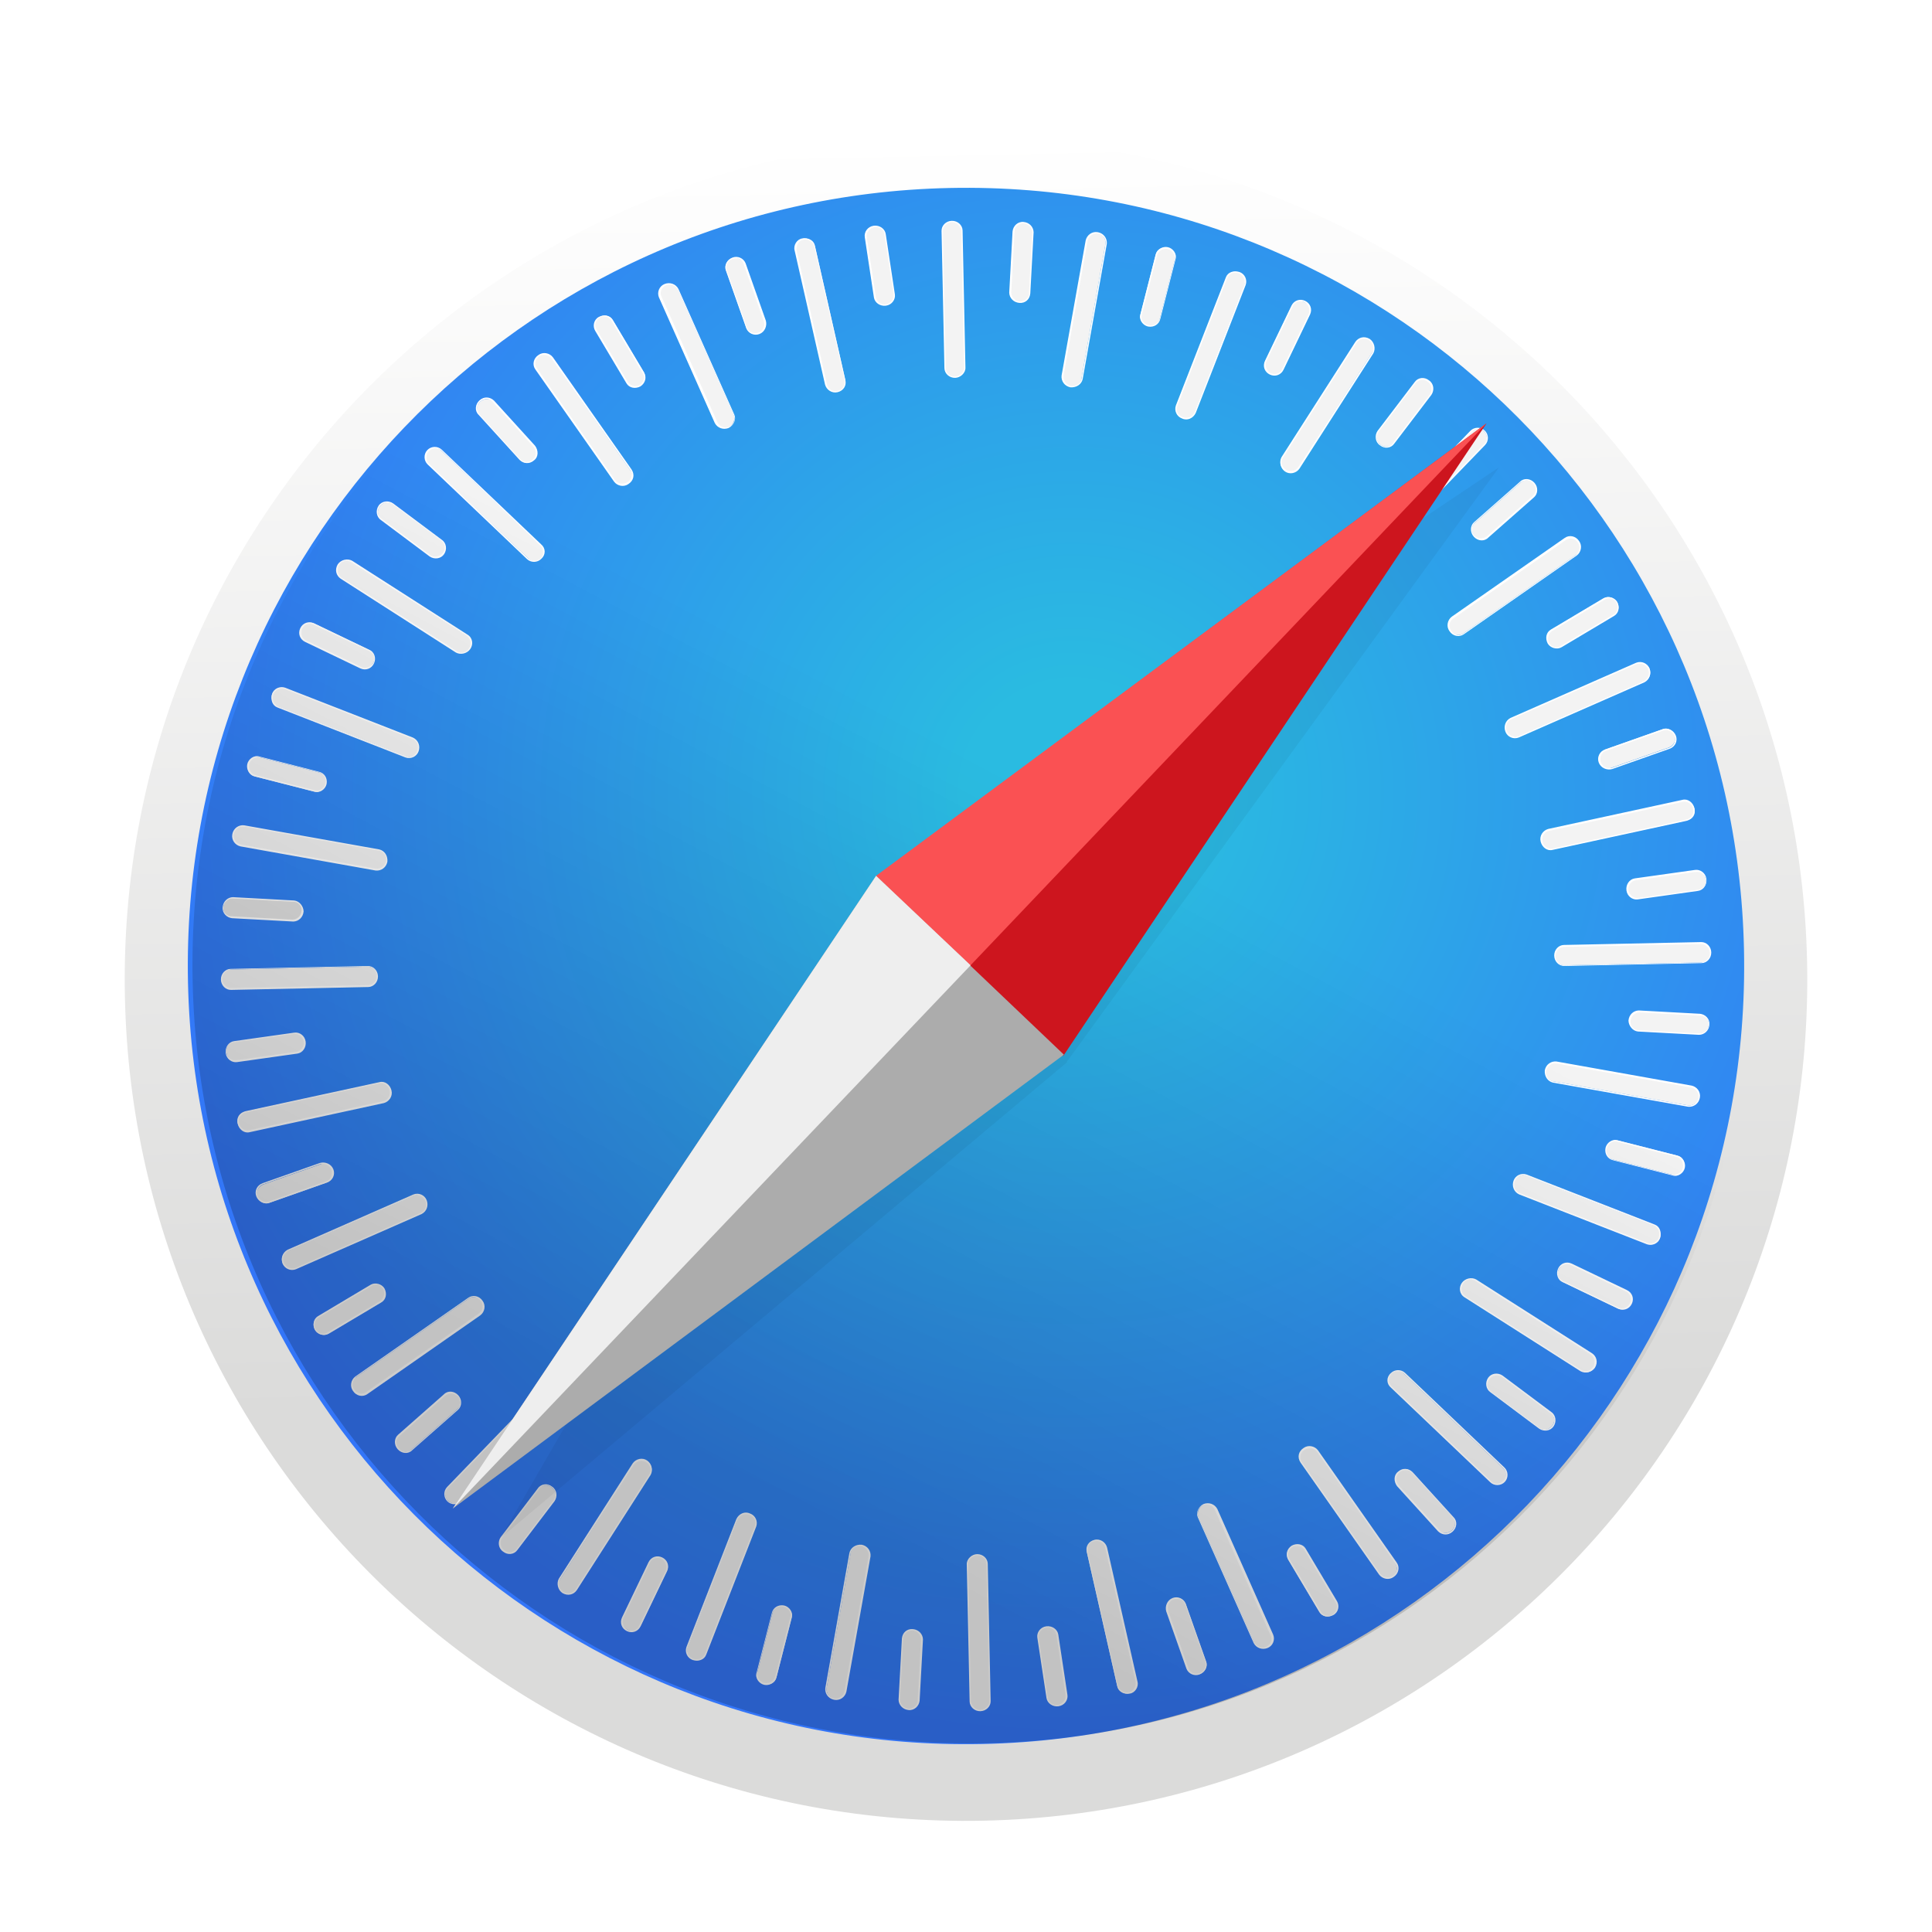 <svg width="90" height="90" viewBox="0 0 90 90" fill="none" xmlns="http://www.w3.org/2000/svg">
<g filter="url(#filter0_d_897_6725)">
<path d="M45.818 84.182C67.457 83.73 84.633 65.821 84.181 44.182C83.729 22.542 65.82 5.367 44.181 5.819C22.542 6.271 5.367 24.18 5.819 45.819C6.271 67.458 24.179 84.634 45.818 84.182Z" fill="url(#paint0_linear_897_6725)"/>
</g>
<path d="M45.757 81.243C65.773 80.825 81.66 64.259 81.242 44.243C80.824 24.227 64.259 8.339 44.242 8.757C24.226 9.176 8.339 25.741 8.757 45.757C9.175 65.774 25.741 81.661 45.757 81.243Z" fill="url(#paint1_radial_897_6725)"/>
<path d="M44.49 17.572C44.245 17.577 44.027 17.398 44.022 17.153L43.888 10.756C43.883 10.511 44.093 10.323 44.338 10.318C44.583 10.312 44.801 10.492 44.806 10.736L44.94 17.134C44.914 17.38 44.734 17.567 44.49 17.572Z" fill="#F3F3F3"/>
<path d="M44.494 17.602C44.219 17.608 44 17.398 43.995 17.154L43.861 10.756C43.856 10.511 44.066 10.292 44.341 10.287C44.617 10.281 44.836 10.491 44.841 10.736L44.974 17.133C44.98 17.378 44.739 17.597 44.494 17.602ZM44.343 10.348C44.128 10.352 43.918 10.54 43.922 10.755L44.056 17.152C44.06 17.367 44.248 17.546 44.493 17.541C44.707 17.537 44.918 17.349 44.913 17.134L44.779 10.737C44.744 10.523 44.557 10.343 44.343 10.348Z" fill="white"/>
<path d="M47.479 14.079C47.233 14.054 47.046 13.874 47.041 13.629L47.195 10.778C47.221 10.532 47.431 10.344 47.677 10.37C47.922 10.395 48.11 10.575 48.115 10.82L47.96 13.671C47.935 13.916 47.724 14.105 47.479 14.079Z" fill="#F3F3F3"/>
<path d="M47.483 14.11C47.207 14.085 47.019 13.875 47.014 13.63L47.169 10.779C47.194 10.533 47.404 10.314 47.68 10.339C47.956 10.364 48.144 10.574 48.149 10.819L47.995 13.671C47.97 13.947 47.759 14.135 47.483 14.11ZM47.681 10.4C47.467 10.405 47.256 10.562 47.26 10.777L47.106 13.628C47.11 13.842 47.267 14.023 47.513 14.048C47.727 14.044 47.938 13.886 47.933 13.672L48.088 10.821C48.084 10.606 47.896 10.427 47.681 10.4Z" fill="white"/>
<path d="M49.858 18.011C49.612 17.955 49.455 17.744 49.48 17.498L50.604 11.197C50.66 10.951 50.871 10.793 51.117 10.849C51.364 10.905 51.521 11.117 51.496 11.362L50.372 17.663C50.346 17.878 50.104 18.037 49.858 18.011Z" fill="#F3F3F3"/>
<path d="M49.861 18.042C49.584 17.986 49.426 17.744 49.452 17.499L50.575 11.198C50.632 10.951 50.873 10.763 51.149 10.818C51.426 10.874 51.584 11.115 51.559 11.361L50.435 17.662C50.379 17.908 50.137 18.067 49.861 18.042ZM51.151 10.879C50.936 10.853 50.724 10.98 50.667 11.196L49.543 17.497C49.517 17.712 49.644 17.924 49.89 17.98C50.105 18.006 50.317 17.879 50.374 17.663L51.498 11.362C51.523 11.117 51.366 10.936 51.151 10.879Z" fill="white"/>
<path d="M53.477 15.179C53.231 15.123 53.072 14.881 53.129 14.635L53.836 11.864C53.892 11.618 54.135 11.49 54.381 11.546C54.627 11.602 54.785 11.844 54.729 12.09L54.021 14.861C53.965 15.107 53.723 15.235 53.477 15.179Z" fill="#F3F3F3"/>
<path d="M53.475 15.21C53.229 15.153 53.039 14.882 53.126 14.635L53.834 11.864C53.89 11.618 54.162 11.459 54.408 11.515C54.654 11.571 54.844 11.843 54.757 12.09L54.05 14.861C53.993 15.107 53.752 15.265 53.475 15.21ZM54.41 11.607C54.195 11.55 53.952 11.678 53.896 11.893L53.188 14.664C53.131 14.88 53.258 15.091 53.504 15.148C53.72 15.204 53.962 15.077 54.019 14.861L54.727 12.09C54.753 11.875 54.626 11.664 54.41 11.607Z" fill="white"/>
<path d="M55.065 19.464C54.819 19.378 54.721 19.104 54.808 18.888L57.134 12.929C57.221 12.713 57.494 12.584 57.711 12.702C57.958 12.789 58.055 13.063 57.968 13.279L55.642 19.238C55.555 19.454 55.282 19.582 55.065 19.464Z" fill="#F3F3F3"/>
<path d="M55.065 19.495C54.818 19.408 54.69 19.135 54.777 18.888L57.102 12.929C57.189 12.682 57.463 12.585 57.74 12.671C57.987 12.758 58.115 13.03 58.028 13.277L55.703 19.236C55.586 19.484 55.313 19.612 55.065 19.495ZM57.711 12.733C57.495 12.645 57.252 12.742 57.164 12.959L54.839 18.918C54.752 19.134 54.878 19.345 55.095 19.433C55.311 19.52 55.554 19.423 55.641 19.207L57.967 13.248C58.024 13.063 57.927 12.82 57.711 12.733Z" fill="white"/>
<path d="M59.158 17.419C58.941 17.301 58.844 17.058 58.931 16.842L60.164 14.274C60.282 14.057 60.525 13.961 60.772 14.078C60.989 14.196 61.086 14.439 60.999 14.655L59.766 17.223C59.648 17.439 59.405 17.536 59.158 17.419Z" fill="#F3F3F3"/>
<path d="M59.155 17.449C58.907 17.332 58.81 17.058 58.927 16.811L60.16 14.243C60.277 13.996 60.551 13.898 60.798 14.015C61.045 14.133 61.143 14.406 61.026 14.654L59.793 17.221C59.676 17.469 59.402 17.566 59.155 17.449ZM60.769 14.077C60.553 13.99 60.309 14.056 60.221 14.273L58.989 16.84C58.901 17.026 58.998 17.269 59.184 17.387C59.4 17.475 59.644 17.408 59.731 17.192L60.964 14.624C61.052 14.439 60.955 14.196 60.769 14.077Z" fill="white"/>
<path d="M59.864 21.936C59.647 21.788 59.58 21.514 59.729 21.327L63.169 15.957C63.287 15.74 63.562 15.704 63.779 15.822C63.996 15.97 64.063 16.244 63.914 16.431L60.474 21.801C60.356 22.018 60.082 22.085 59.864 21.936Z" fill="#F3F3F3"/>
<path d="M59.864 21.967C59.647 21.818 59.579 21.514 59.697 21.297L63.137 15.927C63.286 15.709 63.56 15.642 63.808 15.79C64.025 15.939 64.093 16.244 63.975 16.461L60.535 21.83C60.386 22.048 60.081 22.116 59.864 21.967ZM63.779 15.852C63.592 15.734 63.318 15.77 63.199 15.956L59.759 21.326C59.64 21.512 59.706 21.756 59.893 21.874C60.079 21.993 60.354 21.957 60.472 21.77L63.913 16.431C64.032 16.245 63.965 15.971 63.779 15.852Z" fill="white"/>
<path d="M64.308 20.71C64.121 20.561 64.054 20.287 64.203 20.1L65.932 17.828C66.081 17.642 66.356 17.605 66.543 17.754C66.73 17.904 66.797 18.178 66.647 18.365L64.919 20.636C64.769 20.823 64.495 20.86 64.308 20.71Z" fill="#F3F3F3"/>
<path d="M64.279 20.741C64.062 20.593 64.025 20.287 64.174 20.07L65.902 17.798C66.051 17.581 66.356 17.544 66.574 17.723C66.792 17.871 66.829 18.177 66.68 18.394L64.951 20.666C64.803 20.883 64.498 20.92 64.279 20.741ZM66.514 17.785C66.328 17.636 66.083 17.672 65.934 17.859L64.205 20.13C64.087 20.317 64.123 20.561 64.309 20.71C64.496 20.859 64.74 20.823 64.89 20.637L66.618 18.365C66.737 18.179 66.701 17.904 66.514 17.785Z" fill="white"/>
<path d="M64.097 25.308C63.909 25.128 63.904 24.852 64.084 24.696L68.52 20.101C68.7 19.914 68.976 19.939 69.132 20.088C69.289 20.238 69.326 20.544 69.145 20.701L64.74 25.294C64.56 25.482 64.284 25.488 64.097 25.308Z" fill="#F3F3F3"/>
<path d="M64.071 25.339C63.883 25.16 63.877 24.853 64.057 24.666L68.493 20.072C68.673 19.884 68.979 19.878 69.167 20.057C69.354 20.237 69.361 20.543 69.181 20.731L64.744 25.325C64.565 25.513 64.258 25.519 64.071 25.339ZM69.137 20.089C68.98 19.939 68.705 19.945 68.555 20.101L64.119 24.695C63.969 24.851 63.975 25.127 64.131 25.277C64.287 25.427 64.563 25.421 64.713 25.265L69.149 20.67C69.299 20.514 69.293 20.269 69.137 20.089Z" fill="white"/>
<path d="M68.688 24.967C68.531 24.787 68.525 24.511 68.706 24.355L70.841 22.473C71.021 22.316 71.297 22.34 71.454 22.521C71.611 22.701 71.617 22.977 71.436 23.134L69.301 25.016C69.121 25.173 68.845 25.148 68.688 24.967Z" fill="#F3F3F3"/>
<path d="M68.653 24.999C68.465 24.789 68.489 24.482 68.669 24.325L70.805 22.443C70.984 22.256 71.291 22.28 71.479 22.49C71.667 22.701 71.643 23.007 71.463 23.164L69.328 25.046C69.148 25.234 68.841 25.21 68.653 24.999ZM71.419 22.522C71.262 22.342 71.017 22.347 70.836 22.473L68.701 24.355C68.551 24.511 68.525 24.757 68.682 24.937C68.839 25.118 69.084 25.113 69.265 24.986L71.4 23.104C71.581 22.947 71.576 22.703 71.419 22.522Z" fill="white"/>
<path d="M67.554 29.401C67.397 29.19 67.452 28.913 67.664 28.786L72.916 25.124C73.127 24.997 73.404 25.052 73.531 25.233C73.688 25.445 73.633 25.721 73.421 25.848L68.169 29.51C67.988 29.637 67.711 29.581 67.554 29.401Z" fill="#F3F3F3"/>
<path d="M67.523 29.402C67.365 29.191 67.42 28.883 67.631 28.726L72.883 25.064C73.094 24.906 73.401 24.961 73.56 25.203C73.717 25.414 73.662 25.721 73.451 25.878L68.199 29.541C67.988 29.698 67.681 29.643 67.523 29.402ZM73.5 25.265C73.373 25.084 73.127 25.028 72.946 25.154L67.694 28.816C67.513 28.942 67.457 29.189 67.615 29.4C67.741 29.581 67.987 29.637 68.168 29.511L73.42 25.849C73.6 25.692 73.626 25.446 73.5 25.265Z" fill="white"/>
<path d="M72.125 29.949C71.998 29.737 72.054 29.46 72.266 29.333L74.716 27.873C74.927 27.747 75.205 27.833 75.332 28.044C75.459 28.256 75.403 28.533 75.191 28.66L72.741 30.12C72.53 30.247 72.252 30.16 72.125 29.949Z" fill="#F3F3F3"/>
<path d="M72.099 29.979C71.971 29.737 72.026 29.46 72.238 29.333L74.688 27.873C74.9 27.747 75.208 27.832 75.335 28.044C75.462 28.286 75.407 28.563 75.195 28.69L72.745 30.15C72.534 30.277 72.225 30.191 72.099 29.979ZM75.305 28.075C75.178 27.863 74.932 27.807 74.751 27.933L72.301 29.393C72.12 29.52 72.064 29.766 72.159 29.948C72.286 30.159 72.532 30.215 72.713 30.089L75.163 28.629C75.345 28.534 75.401 28.287 75.305 28.075Z" fill="white"/>
<path d="M70.163 34.062C70.066 33.819 70.153 33.573 70.396 33.476L76.253 30.904C76.465 30.807 76.743 30.924 76.839 31.136C76.936 31.379 76.85 31.626 76.607 31.723L70.75 34.295C70.538 34.392 70.26 34.306 70.163 34.062Z" fill="#F3F3F3"/>
<path d="M70.131 34.093C70.034 33.85 70.121 33.573 70.363 33.445L76.219 30.873C76.462 30.776 76.74 30.893 76.837 31.136C76.934 31.378 76.848 31.656 76.606 31.784L70.749 34.356C70.506 34.453 70.228 34.336 70.131 34.093ZM76.777 31.168C76.68 30.955 76.434 30.868 76.251 30.933L70.395 33.506C70.182 33.602 70.096 33.849 70.192 34.061C70.288 34.274 70.535 34.36 70.718 34.295L76.574 31.723C76.786 31.627 76.873 31.38 76.777 31.168Z" fill="white"/>
<path d="M74.507 35.503C74.41 35.26 74.527 35.012 74.77 34.915L77.446 33.971C77.658 33.875 77.937 34.022 78.002 34.235C78.099 34.478 77.982 34.726 77.739 34.823L75.064 35.767C74.852 35.863 74.604 35.746 74.507 35.503Z" fill="#F3F3F3"/>
<path d="M74.48 35.534C74.383 35.291 74.5 35.013 74.773 34.915L77.448 33.971C77.691 33.874 77.97 34.022 78.067 34.265C78.164 34.508 78.047 34.786 77.774 34.883L75.099 35.827C74.855 35.894 74.577 35.777 74.48 35.534ZM78.007 34.297C77.941 34.084 77.693 33.966 77.48 34.032L74.805 34.976C74.592 35.042 74.505 35.288 74.571 35.502C74.637 35.715 74.884 35.832 75.097 35.766L77.772 34.822C77.985 34.726 78.072 34.51 78.007 34.297Z" fill="white"/>
<path d="M71.832 39.203C71.765 38.959 71.913 38.711 72.157 38.675L78.407 37.32C78.65 37.253 78.868 37.433 78.935 37.676C79.001 37.92 78.853 38.168 78.609 38.204L72.359 39.559C72.115 39.595 71.867 39.447 71.832 39.203Z" fill="#F3F3F3"/>
<path d="M71.769 39.204C71.702 38.93 71.88 38.681 72.124 38.615L78.373 37.26C78.617 37.193 78.866 37.372 78.933 37.646C78.999 37.92 78.821 38.169 78.577 38.235L72.328 39.591C72.084 39.657 71.836 39.478 71.769 39.204ZM78.872 37.678C78.837 37.464 78.619 37.316 78.406 37.351L72.156 38.706C71.943 38.741 71.795 38.989 71.86 39.202C71.895 39.416 72.113 39.565 72.327 39.529L78.576 38.174C78.789 38.108 78.938 37.891 78.872 37.678Z" fill="white"/>
<path d="M75.797 41.478C75.761 41.234 75.909 41.017 76.154 40.981L78.963 40.585C79.207 40.549 79.425 40.729 79.461 40.973C79.497 41.217 79.348 41.435 79.104 41.47L76.295 41.866C76.081 41.901 75.832 41.722 75.797 41.478Z" fill="#F3F3F3"/>
<path d="M75.766 41.479C75.73 41.204 75.908 40.955 76.153 40.919L78.962 40.524C79.206 40.488 79.455 40.667 79.491 40.942C79.527 41.217 79.349 41.465 79.105 41.501L76.295 41.897C76.051 41.932 75.802 41.754 75.766 41.479ZM79.461 40.973C79.426 40.759 79.208 40.58 78.994 40.615L76.185 41.011C75.971 41.046 75.823 41.263 75.858 41.477C75.893 41.691 76.111 41.87 76.325 41.835L79.134 41.439C79.347 41.404 79.496 41.187 79.461 40.973Z" fill="white"/>
<path d="M72.43 44.519C72.424 44.274 72.604 44.056 72.849 44.051L79.246 43.917C79.491 43.912 79.679 44.122 79.684 44.367C79.689 44.612 79.51 44.83 79.265 44.835L72.868 44.969C72.623 44.974 72.435 44.764 72.43 44.519Z" fill="#F3F3F3"/>
<path d="M72.401 44.519C72.395 44.244 72.605 44.025 72.85 44.02L79.247 43.886C79.492 43.881 79.711 44.091 79.717 44.366C79.722 44.642 79.513 44.86 79.268 44.866L72.87 44.999C72.625 45.004 72.407 44.795 72.401 44.519ZM79.656 44.398C79.652 44.184 79.463 43.973 79.249 43.978L72.852 44.111C72.637 44.116 72.458 44.303 72.463 44.548C72.467 44.763 72.655 44.973 72.87 44.969L79.267 44.835C79.481 44.8 79.661 44.612 79.656 44.398Z" fill="white"/>
<path d="M75.894 47.54C75.919 47.294 76.099 47.107 76.344 47.102L79.195 47.257C79.441 47.282 79.629 47.492 79.603 47.738C79.578 47.983 79.398 48.171 79.153 48.176L76.302 48.021C76.087 47.995 75.899 47.785 75.894 47.54Z" fill="#F3F3F3"/>
<path d="M75.861 47.54C75.886 47.264 76.096 47.076 76.341 47.071L79.192 47.226C79.438 47.251 79.657 47.461 79.632 47.737C79.607 48.013 79.397 48.201 79.152 48.206L76.301 48.052C76.055 48.026 75.866 47.785 75.861 47.54ZM79.601 47.738C79.627 47.523 79.439 47.312 79.225 47.317L76.374 47.162C76.16 47.166 75.979 47.323 75.954 47.569C75.927 47.784 76.116 47.994 76.33 47.99L79.181 48.145C79.395 48.14 79.575 47.953 79.601 47.738Z" fill="white"/>
<path d="M71.994 49.856C72.05 49.61 72.261 49.453 72.507 49.478L78.808 50.602C79.054 50.658 79.212 50.869 79.156 51.115C79.1 51.362 78.888 51.519 78.643 51.494L72.342 50.37C72.127 50.344 71.969 50.102 71.994 49.856Z" fill="#F3F3F3"/>
<path d="M71.962 49.858C72.017 49.581 72.259 49.423 72.504 49.448L78.805 50.572C79.052 50.628 79.24 50.869 79.185 51.146C79.129 51.423 78.888 51.581 78.642 51.556L72.341 50.432C72.095 50.376 71.937 50.134 71.962 49.858ZM79.124 51.147C79.15 50.932 79.023 50.721 78.807 50.664L72.506 49.54C72.291 49.514 72.079 49.641 72.023 49.887C71.997 50.102 72.124 50.314 72.34 50.37L78.641 51.494C78.886 51.52 79.067 51.363 79.124 51.147Z" fill="white"/>
<path d="M74.822 53.472C74.878 53.226 75.12 53.068 75.366 53.124L78.137 53.831C78.383 53.888 78.51 54.13 78.454 54.376C78.398 54.622 78.156 54.78 77.91 54.724L75.139 54.017C74.893 53.96 74.766 53.718 74.822 53.472Z" fill="#F3F3F3"/>
<path d="M74.791 53.473C74.847 53.227 75.118 53.037 75.365 53.124L78.136 53.832C78.382 53.888 78.541 54.16 78.485 54.406C78.429 54.652 78.157 54.842 77.91 54.755L75.139 54.047C74.893 53.991 74.735 53.75 74.791 53.473ZM78.393 54.408C78.45 54.193 78.322 53.95 78.107 53.894L75.336 53.186C75.12 53.129 74.909 53.256 74.852 53.502C74.796 53.718 74.923 53.96 75.139 54.017L77.91 54.724C78.125 54.751 78.336 54.624 78.393 54.408Z" fill="white"/>
<path d="M70.537 55.032C70.624 54.785 70.897 54.688 71.113 54.775L77.072 57.1C77.288 57.188 77.417 57.461 77.329 57.677C77.243 57.924 76.969 58.021 76.753 57.934L70.794 55.608C70.547 55.522 70.45 55.248 70.537 55.032Z" fill="#F3F3F3"/>
<path d="M70.506 55.002C70.593 54.755 70.866 54.627 71.113 54.713L77.072 57.039C77.318 57.125 77.416 57.399 77.33 57.676C77.243 57.923 76.97 58.051 76.723 57.965L70.764 55.639C70.517 55.522 70.419 55.248 70.506 55.002ZM77.268 57.647C77.355 57.431 77.258 57.188 77.042 57.1L71.083 54.775C70.867 54.688 70.655 54.815 70.568 55.031C70.481 55.247 70.578 55.49 70.794 55.577L76.753 57.903C76.968 57.959 77.211 57.863 77.268 57.647Z" fill="white"/>
<path d="M72.617 59.123C72.735 58.906 72.978 58.809 73.194 58.896L75.761 60.129C75.978 60.216 76.075 60.49 75.958 60.737C75.84 60.954 75.597 61.051 75.381 60.964L72.813 59.731C72.596 59.613 72.499 59.339 72.617 59.123Z" fill="#F3F3F3"/>
<path d="M72.583 59.092C72.7 58.845 72.974 58.747 73.221 58.865L75.789 60.097C76.036 60.215 76.134 60.488 76.017 60.736C75.899 60.983 75.626 61.081 75.378 60.963L72.811 59.731C72.564 59.644 72.466 59.34 72.583 59.092ZM75.924 60.707C76.011 60.491 75.945 60.247 75.729 60.16L73.161 58.927C72.976 58.839 72.733 58.936 72.614 59.122C72.527 59.339 72.593 59.582 72.809 59.669L75.377 60.902C75.593 60.989 75.837 60.923 75.924 60.707Z" fill="white"/>
<path d="M68.128 59.798C68.277 59.581 68.521 59.515 68.738 59.663L74.138 63.103C74.355 63.221 74.392 63.496 74.274 63.712C74.125 63.93 73.882 63.996 73.664 63.848L68.264 60.408C68.046 60.26 67.979 59.985 68.128 59.798Z" fill="#F3F3F3"/>
<path d="M68.094 59.768C68.243 59.551 68.547 59.483 68.764 59.601L74.165 63.041C74.382 63.189 74.449 63.463 74.301 63.712C74.153 63.929 73.848 63.996 73.631 63.879L68.231 60.439C67.983 60.291 67.946 59.986 68.094 59.768ZM74.209 63.683C74.327 63.496 74.291 63.222 74.105 63.103L68.704 59.664C68.518 59.545 68.275 59.611 68.156 59.797C68.037 59.984 68.074 60.259 68.26 60.377L73.66 63.817C73.847 63.935 74.09 63.869 74.209 63.683Z" fill="white"/>
<path d="M69.354 64.213C69.503 64.026 69.777 63.959 69.964 64.108L72.235 65.806C72.422 65.955 72.458 66.23 72.309 66.417C72.16 66.604 71.886 66.671 71.699 66.522L69.428 64.824C69.241 64.674 69.204 64.4 69.354 64.213Z" fill="#F3F3F3"/>
<path d="M69.322 64.183C69.471 63.966 69.776 63.929 69.994 64.078L72.265 65.776C72.482 65.924 72.519 66.23 72.371 66.447C72.222 66.665 71.917 66.702 71.699 66.553L69.428 64.855C69.211 64.707 69.174 64.401 69.322 64.183ZM72.309 66.418C72.458 66.231 72.422 65.987 72.235 65.838L69.964 64.139C69.778 64.021 69.534 64.057 69.385 64.243C69.236 64.43 69.271 64.675 69.458 64.824L71.729 66.522C71.915 66.641 72.16 66.605 72.309 66.418Z" fill="white"/>
<path d="M64.786 64.002C64.966 63.814 65.241 63.808 65.398 63.989L70.022 68.394C70.21 68.574 70.185 68.85 70.035 69.006C69.855 69.194 69.58 69.199 69.423 69.019L64.798 64.614C64.642 64.464 64.636 64.158 64.786 64.002Z" fill="#F3F3F3"/>
<path d="M64.785 63.971C64.965 63.784 65.271 63.777 65.458 63.957L70.082 68.362C70.27 68.542 70.276 68.848 70.097 69.036C69.917 69.223 69.611 69.23 69.423 69.05L64.799 64.645C64.581 64.466 64.574 64.159 64.785 63.971ZM70.034 68.976C70.184 68.82 70.178 68.544 70.022 68.394L65.397 63.989C65.241 63.839 64.966 63.845 64.816 64.001C64.666 64.157 64.672 64.433 64.828 64.583L69.452 68.988C69.609 69.168 69.854 69.163 70.034 68.976Z" fill="white"/>
<path d="M65.154 68.557C65.334 68.4 65.61 68.394 65.767 68.575L67.679 70.679C67.835 70.859 67.811 71.135 67.63 71.292C67.45 71.449 67.174 71.455 67.017 71.274L65.105 69.171C64.949 69.021 64.974 68.745 65.154 68.557Z" fill="#F3F3F3"/>
<path d="M65.127 68.557C65.337 68.369 65.614 68.394 65.801 68.574L67.713 70.678C67.9 70.857 67.876 71.164 67.666 71.352C67.455 71.54 67.179 71.516 66.992 71.336L65.08 69.232C64.922 69.021 64.916 68.715 65.127 68.557ZM67.634 71.292C67.814 71.135 67.809 70.89 67.683 70.709L65.771 68.605C65.615 68.455 65.369 68.43 65.189 68.587C65.008 68.744 65.013 68.989 65.14 69.17L67.052 71.273C67.209 71.454 67.454 71.449 67.634 71.292Z" fill="white"/>
<path d="M60.723 67.486C60.934 67.329 61.211 67.384 61.338 67.596L64.999 72.817C65.126 73.029 65.071 73.306 64.89 73.432C64.678 73.59 64.402 73.534 64.275 73.323L60.613 68.101C60.486 67.889 60.542 67.613 60.723 67.486Z" fill="#F3F3F3"/>
<path d="M60.723 67.455C60.934 67.297 61.241 67.352 61.399 67.563L65.06 72.785C65.218 72.996 65.163 73.303 64.921 73.462C64.71 73.619 64.403 73.564 64.245 73.353L60.584 68.132C60.425 67.89 60.481 67.613 60.723 67.455ZM64.889 73.401C65.07 73.275 65.126 73.028 65 72.847L61.339 67.626C61.212 67.445 60.967 67.419 60.755 67.546C60.574 67.673 60.518 67.919 60.644 68.1L64.306 73.321C64.431 73.472 64.708 73.527 64.889 73.401Z" fill="white"/>
<path d="M60.174 72.03C60.385 71.903 60.662 71.959 60.789 72.171L62.249 74.621C62.376 74.832 62.29 75.11 62.078 75.237C61.866 75.364 61.59 75.308 61.463 75.096L60.003 72.646C59.906 72.434 59.962 72.157 60.174 72.03Z" fill="#F3F3F3"/>
<path d="M60.176 72C60.418 71.872 60.695 71.928 60.822 72.139L62.282 74.589C62.409 74.801 62.354 75.108 62.111 75.236C61.869 75.364 61.592 75.308 61.465 75.096L60.006 72.646C59.879 72.435 59.934 72.158 60.176 72ZM62.08 75.206C62.261 75.08 62.348 74.833 62.222 74.652L60.762 72.202C60.636 72.021 60.389 71.965 60.208 72.06C60.027 72.186 59.94 72.433 60.066 72.614L61.526 75.064C61.622 75.246 61.899 75.332 62.08 75.206Z" fill="white"/>
<path d="M56.064 70.095C56.306 69.998 56.553 70.085 56.65 70.297L59.252 76.153C59.349 76.366 59.232 76.644 59.02 76.74C58.807 76.836 58.53 76.75 58.434 76.538L55.831 70.682C55.734 70.469 55.851 70.191 56.064 70.095Z" fill="#F3F3F3"/>
<path d="M56.061 70.065C56.304 69.968 56.581 70.054 56.709 70.296L59.311 76.152C59.408 76.395 59.292 76.673 59.049 76.77C58.806 76.867 58.528 76.781 58.401 76.539L55.798 70.683C55.702 70.47 55.818 70.192 56.061 70.065ZM58.986 76.71C59.199 76.614 59.285 76.367 59.19 76.185L56.587 70.329C56.49 70.117 56.244 70.03 56.031 70.126C55.819 70.223 55.732 70.47 55.828 70.651L58.431 76.507C58.558 76.719 58.774 76.806 58.986 76.71Z" fill="white"/>
<path d="M54.65 74.473C54.893 74.376 55.141 74.494 55.238 74.737L56.182 77.412C56.278 77.624 56.131 77.903 55.918 77.969C55.675 78.066 55.427 77.948 55.33 77.705L54.386 75.03C54.29 74.818 54.407 74.57 54.65 74.473Z" fill="#F3F3F3"/>
<path d="M54.619 74.443C54.862 74.346 55.14 74.463 55.237 74.705L56.181 77.381C56.278 77.624 56.131 77.902 55.888 77.999C55.645 78.096 55.367 77.98 55.27 77.737L54.326 75.061C54.26 74.818 54.376 74.54 54.619 74.443ZM55.887 77.938C56.1 77.872 56.217 77.625 56.151 77.412L55.207 74.737C55.142 74.524 54.895 74.437 54.682 74.503C54.469 74.568 54.351 74.816 54.417 75.029L55.361 77.704C55.427 77.917 55.674 78.034 55.887 77.938Z" fill="white"/>
<path d="M50.983 71.763C51.226 71.696 51.474 71.844 51.51 72.088L52.927 78.337C52.993 78.58 52.814 78.798 52.571 78.865C52.327 78.931 52.079 78.783 52.043 78.539L50.626 72.291C50.591 72.077 50.739 71.829 50.983 71.763Z" fill="#F3F3F3"/>
<path d="M50.983 71.732C51.257 71.665 51.505 71.844 51.572 72.088L52.989 78.336C53.055 78.579 52.877 78.859 52.633 78.894C52.358 78.962 52.11 78.783 52.044 78.539L50.627 72.291C50.56 72.047 50.708 71.799 50.983 71.732ZM52.57 78.835C52.784 78.799 52.932 78.582 52.897 78.338L51.48 72.09C51.445 71.876 51.197 71.728 50.984 71.794C50.77 71.829 50.622 72.046 50.657 72.29L52.074 78.539C52.14 78.752 52.357 78.87 52.57 78.835Z" fill="white"/>
<path d="M48.737 75.79C48.981 75.755 49.199 75.903 49.265 76.147L49.691 78.955C49.727 79.2 49.548 79.418 49.304 79.453C49.06 79.489 48.842 79.341 48.776 79.097L48.35 76.288C48.314 76.044 48.493 75.826 48.737 75.79Z" fill="#F3F3F3"/>
<path d="M48.74 75.76C49.015 75.724 49.264 75.902 49.3 76.146L49.726 78.955C49.762 79.199 49.583 79.448 49.308 79.484C49.033 79.52 48.785 79.342 48.749 79.098L48.323 76.289C48.287 76.045 48.466 75.796 48.74 75.76ZM49.276 79.424C49.49 79.388 49.669 79.17 49.634 78.957L49.208 76.148C49.173 75.935 48.955 75.786 48.742 75.821C48.528 75.856 48.349 76.074 48.384 76.288L48.81 79.097C48.845 79.31 49.063 79.459 49.276 79.424Z" fill="white"/>
<path d="M45.514 72.428C45.759 72.423 45.977 72.602 45.982 72.847L46.116 79.244C46.121 79.489 45.91 79.677 45.665 79.683C45.42 79.688 45.202 79.508 45.197 79.264L45.064 72.866C45.089 72.621 45.269 72.433 45.514 72.428Z" fill="#F3F3F3"/>
<path d="M45.515 72.398C45.791 72.392 46.009 72.602 46.014 72.847L46.148 79.245C46.153 79.489 45.944 79.708 45.668 79.714C45.392 79.72 45.174 79.51 45.169 79.265L45.035 72.867C45.03 72.623 45.27 72.403 45.515 72.398ZM45.667 79.653C45.881 79.648 46.091 79.46 46.087 79.246L45.953 72.848C45.949 72.634 45.761 72.454 45.516 72.459C45.302 72.464 45.092 72.652 45.096 72.866L45.23 79.264C45.265 79.477 45.453 79.657 45.667 79.653Z" fill="white"/>
<path d="M42.524 75.92C42.77 75.946 42.957 76.126 42.963 76.371L42.808 79.222C42.782 79.467 42.572 79.655 42.326 79.63C42.081 79.604 41.893 79.425 41.888 79.18L42.043 76.328C42.069 76.083 42.279 75.895 42.524 75.92Z" fill="#F3F3F3"/>
<path d="M42.526 75.89C42.802 75.915 42.99 76.126 42.995 76.371L42.84 79.222C42.815 79.467 42.605 79.686 42.329 79.661C42.053 79.636 41.865 79.426 41.859 79.181L42.014 76.33C42.039 76.054 42.25 75.865 42.526 75.89ZM42.328 79.6C42.542 79.596 42.753 79.438 42.748 79.224L42.903 76.372C42.899 76.158 42.742 75.978 42.496 75.952C42.282 75.957 42.071 76.114 42.075 76.329L41.921 79.18C41.925 79.394 42.113 79.574 42.328 79.6Z" fill="white"/>
<path d="M40.145 71.989C40.391 72.045 40.548 72.256 40.523 72.502L39.399 78.803C39.343 79.049 39.132 79.207 38.886 79.151C38.639 79.095 38.482 78.884 38.507 78.638L39.631 72.337C39.657 72.122 39.899 71.964 40.145 71.989Z" fill="#F3F3F3"/>
<path d="M40.143 71.959C40.42 72.014 40.578 72.256 40.553 72.501L39.429 78.803C39.373 79.049 39.132 79.238 38.855 79.182C38.578 79.127 38.42 78.885 38.446 78.639L39.569 72.338C39.626 72.092 39.867 71.934 40.143 71.959ZM38.854 79.121C39.069 79.147 39.28 79.02 39.337 78.805L40.461 72.503C40.487 72.288 40.36 72.077 40.114 72.02C39.899 71.994 39.687 72.121 39.631 72.337L38.507 78.638C38.481 78.884 38.638 79.064 38.854 79.121Z" fill="white"/>
<path d="M36.531 74.821C36.777 74.877 36.936 75.119 36.88 75.365L36.172 78.136C36.116 78.382 35.873 78.509 35.627 78.453C35.381 78.397 35.223 78.156 35.279 77.909L35.987 75.138C36.043 74.892 36.285 74.765 36.531 74.821Z" fill="#F3F3F3"/>
<path d="M36.529 74.79C36.776 74.847 36.965 75.118 36.878 75.365L36.171 78.136C36.114 78.382 35.842 78.541 35.596 78.485C35.35 78.429 35.16 78.157 35.247 77.91L35.955 75.139C36.011 74.893 36.253 74.735 36.529 74.79ZM35.594 78.393C35.81 78.45 36.052 78.322 36.109 78.107L36.816 75.336C36.873 75.12 36.746 74.909 36.5 74.852C36.285 74.796 36.042 74.923 35.985 75.139L35.278 77.91C35.252 78.125 35.379 78.336 35.594 78.393Z" fill="white"/>
<path d="M34.939 70.536C35.186 70.623 35.284 70.897 35.196 71.113L32.871 77.072C32.783 77.288 32.511 77.416 32.294 77.298C32.077 77.18 31.949 76.938 32.037 76.722L34.362 70.763C34.45 70.547 34.722 70.418 34.939 70.536Z" fill="#F3F3F3"/>
<path d="M34.94 70.505C35.186 70.592 35.315 70.865 35.228 71.112L32.902 77.071C32.816 77.317 32.542 77.415 32.265 77.329C32.018 77.242 31.89 76.969 31.977 76.723L34.302 70.764C34.419 70.516 34.692 70.388 34.94 70.505ZM32.294 77.267C32.51 77.355 32.753 77.257 32.841 77.041L35.166 71.082C35.253 70.866 35.126 70.654 34.91 70.567C34.694 70.48 34.451 70.577 34.364 70.793L32.038 76.752C31.981 76.937 32.078 77.18 32.294 77.267Z" fill="white"/>
<path d="M30.851 72.582C31.067 72.7 31.164 72.943 31.077 73.159L29.844 75.727C29.726 75.943 29.483 76.04 29.236 75.923C29.019 75.805 28.922 75.562 29.009 75.346L30.242 72.778C30.36 72.561 30.603 72.465 30.851 72.582Z" fill="#F3F3F3"/>
<path d="M30.847 72.551C31.094 72.668 31.192 72.942 31.075 73.189L29.842 75.757C29.725 76.004 29.451 76.102 29.204 75.984C28.956 75.867 28.859 75.593 28.976 75.346L30.209 72.778C30.326 72.531 30.599 72.433 30.847 72.551ZM29.233 75.922C29.449 76.01 29.693 75.943 29.78 75.727L31.013 73.16C31.101 72.974 31.004 72.731 30.817 72.612C30.601 72.525 30.358 72.591 30.27 72.808L29.038 75.375C28.95 75.561 29.047 75.804 29.233 75.922Z" fill="white"/>
<path d="M30.142 68.064C30.36 68.212 30.427 68.486 30.278 68.673L26.837 74.043C26.72 74.26 26.445 74.296 26.228 74.178C26.01 74.03 25.943 73.755 26.093 73.569L29.533 68.199C29.651 67.982 29.925 67.915 30.142 68.064Z" fill="#F3F3F3"/>
<path d="M30.144 68.034C30.361 68.182 30.429 68.487 30.311 68.704L26.871 74.074C26.722 74.291 26.448 74.358 26.2 74.21C25.983 74.061 25.915 73.757 26.033 73.54L29.473 68.17C29.622 67.953 29.926 67.885 30.144 68.034ZM26.229 74.148C26.416 74.267 26.69 74.231 26.809 74.044L30.249 68.674C30.368 68.488 30.301 68.245 30.115 68.126C29.929 68.007 29.654 68.044 29.535 68.23L26.095 73.569C25.976 73.755 26.043 74.03 26.229 74.148Z" fill="white"/>
<path d="M25.699 69.29C25.886 69.439 25.953 69.713 25.804 69.9L24.075 72.171C23.926 72.358 23.651 72.395 23.464 72.245C23.277 72.096 23.21 71.822 23.359 71.635L25.088 69.364C25.237 69.177 25.512 69.14 25.699 69.29Z" fill="#F3F3F3"/>
<path d="M25.727 69.259C25.944 69.407 25.981 69.713 25.833 69.93L24.104 72.202C23.955 72.419 23.65 72.457 23.432 72.277C23.214 72.129 23.177 71.823 23.326 71.606L25.055 69.334C25.203 69.117 25.509 69.08 25.727 69.259ZM23.492 72.215C23.678 72.364 23.923 72.328 24.072 72.141L25.801 69.87C25.919 69.683 25.884 69.439 25.697 69.29C25.51 69.141 25.266 69.177 25.116 69.364L23.388 71.635C23.269 71.821 23.305 72.096 23.492 72.215Z" fill="white"/>
<path d="M25.909 64.693C26.096 64.873 26.102 65.148 25.921 65.305L21.485 69.899C21.305 70.087 21.029 70.062 20.873 69.912C20.717 69.762 20.68 69.457 20.86 69.3L25.266 64.706C25.446 64.519 25.721 64.513 25.909 64.693Z" fill="#F3F3F3"/>
<path d="M25.938 64.661C26.126 64.841 26.132 65.147 25.952 65.334L21.516 69.929C21.336 70.116 21.03 70.123 20.843 69.943C20.655 69.763 20.649 69.457 20.828 69.269L25.265 64.675C25.445 64.487 25.751 64.481 25.938 64.661ZM20.872 69.912C21.029 70.061 21.304 70.056 21.454 69.899L25.89 65.305C26.04 65.149 26.034 64.873 25.878 64.723C25.722 64.574 25.446 64.579 25.297 64.736L20.86 69.33C20.71 69.486 20.715 69.731 20.872 69.912Z" fill="white"/>
<path d="M21.321 65.033C21.478 65.213 21.484 65.489 21.303 65.645L19.169 67.528C18.988 67.684 18.712 67.659 18.555 67.479C18.398 67.299 18.392 67.023 18.573 66.866L20.708 64.984C20.888 64.827 21.164 64.852 21.321 65.033Z" fill="#F3F3F3"/>
<path d="M21.352 65.002C21.54 65.212 21.516 65.519 21.336 65.676L19.201 67.558C19.021 67.746 18.714 67.721 18.526 67.511C18.338 67.3 18.362 66.994 18.543 66.837L20.677 64.955C20.857 64.767 21.164 64.791 21.352 65.002ZM18.587 67.479C18.744 67.659 18.988 67.654 19.169 67.528L21.304 65.646C21.454 65.49 21.48 65.244 21.323 65.064C21.166 64.883 20.921 64.888 20.74 65.015L18.605 66.897C18.425 67.054 18.43 67.299 18.587 67.479Z" fill="white"/>
<path d="M22.453 60.6C22.61 60.811 22.555 61.088 22.343 61.215L17.091 64.877C16.879 65.004 16.602 64.948 16.476 64.767C16.319 64.556 16.374 64.279 16.586 64.152L21.838 60.49C22.019 60.364 22.296 60.419 22.453 60.6Z" fill="#F3F3F3"/>
<path d="M22.482 60.599C22.639 60.81 22.584 61.117 22.373 61.275L17.121 64.937C16.91 65.095 16.603 65.04 16.445 64.798C16.287 64.587 16.342 64.28 16.553 64.122L21.805 60.46C22.016 60.303 22.323 60.357 22.482 60.599ZM16.505 64.736C16.631 64.917 16.877 64.973 17.058 64.847L22.31 61.184C22.491 61.058 22.547 60.812 22.39 60.601C22.263 60.42 22.017 60.364 21.836 60.49L16.584 64.152C16.404 64.309 16.378 64.555 16.505 64.736Z" fill="white"/>
<path d="M17.88 60.052C18.007 60.264 17.952 60.541 17.74 60.668L15.29 62.127C15.079 62.254 14.801 62.168 14.674 61.957C14.547 61.745 14.603 61.468 14.814 61.341L17.264 59.881C17.476 59.754 17.753 59.84 17.88 60.052Z" fill="#F3F3F3"/>
<path d="M17.911 60.02C18.039 60.263 17.983 60.539 17.771 60.666L15.321 62.126C15.11 62.253 14.802 62.168 14.675 61.956C14.547 61.714 14.603 61.437 14.814 61.31L17.264 59.85C17.476 59.723 17.784 59.809 17.911 60.02ZM14.705 61.925C14.832 62.136 15.078 62.193 15.259 62.066L17.709 60.606C17.89 60.48 17.946 60.234 17.851 60.052C17.724 59.84 17.477 59.784 17.296 59.911L14.846 61.371C14.665 61.466 14.608 61.712 14.705 61.925Z" fill="white"/>
<path d="M19.843 55.938C19.94 56.181 19.854 56.428 19.611 56.525L13.754 59.097C13.542 59.194 13.264 59.077 13.167 58.864C13.07 58.621 13.157 58.375 13.4 58.278L19.257 55.705C19.469 55.609 19.746 55.695 19.843 55.938Z" fill="#F3F3F3"/>
<path d="M19.875 55.906C19.971 56.149 19.885 56.426 19.643 56.554L13.787 59.126C13.543 59.223 13.265 59.107 13.168 58.864C13.072 58.621 13.158 58.343 13.4 58.216L19.257 55.643C19.5 55.546 19.778 55.663 19.875 55.906ZM13.229 58.832C13.325 59.044 13.572 59.131 13.755 59.066L19.611 56.493C19.823 56.397 19.91 56.15 19.814 55.938C19.718 55.726 19.471 55.639 19.288 55.704L13.432 58.276C13.22 58.373 13.133 58.619 13.229 58.832Z" fill="white"/>
<path d="M15.496 54.497C15.594 54.74 15.476 54.988 15.233 55.085L12.558 56.029C12.346 56.125 12.067 55.978 12.001 55.765C11.904 55.522 12.022 55.274 12.265 55.177L14.94 54.233C15.152 54.137 15.4 54.255 15.496 54.497Z" fill="#F3F3F3"/>
<path d="M15.528 54.466C15.625 54.709 15.508 54.987 15.235 55.085L12.559 56.029C12.316 56.126 12.038 55.978 11.941 55.736C11.844 55.493 11.96 55.215 12.234 55.117L14.909 54.173C15.153 54.107 15.431 54.223 15.528 54.466ZM12.001 55.704C12.067 55.917 12.314 56.034 12.527 55.968L15.203 55.024C15.416 54.959 15.502 54.712 15.437 54.499C15.371 54.286 15.123 54.169 14.911 54.234L12.235 55.178C12.023 55.275 11.936 55.491 12.001 55.704Z" fill="white"/>
<path d="M18.177 50.797C18.243 51.041 18.095 51.289 17.851 51.325L11.601 52.68C11.358 52.746 11.14 52.567 11.073 52.324C11.007 52.08 11.155 51.832 11.399 51.796L17.649 50.441C17.893 50.405 18.141 50.553 18.177 50.797Z" fill="#F3F3F3"/>
<path d="M18.237 50.796C18.304 51.071 18.126 51.319 17.882 51.386L11.633 52.741C11.389 52.807 11.14 52.629 11.073 52.355C11.006 52.081 11.185 51.832 11.428 51.765L17.678 50.41C17.922 50.343 18.17 50.522 18.237 50.796ZM11.134 52.323C11.169 52.536 11.386 52.685 11.6 52.65L17.85 51.294C18.063 51.259 18.211 51.011 18.145 50.798C18.11 50.585 17.893 50.436 17.679 50.471L11.43 51.827C11.217 51.892 11.068 52.11 11.134 52.323Z" fill="white"/>
<path d="M14.211 48.522C14.247 48.766 14.098 48.983 13.854 49.019L11.045 49.415C10.8 49.45 10.582 49.271 10.547 49.027C10.511 48.783 10.659 48.565 10.904 48.53L13.713 48.134C13.926 48.099 14.175 48.278 14.211 48.522Z" fill="#F3F3F3"/>
<path d="M14.239 48.522C14.275 48.797 14.097 49.045 13.853 49.081L11.043 49.477C10.799 49.512 10.55 49.334 10.514 49.059C10.478 48.784 10.656 48.535 10.901 48.5L13.71 48.104C13.954 48.068 14.203 48.247 14.239 48.522ZM10.544 49.028C10.579 49.241 10.797 49.42 11.011 49.385L13.82 48.99C14.034 48.955 14.182 48.737 14.147 48.524C14.112 48.31 13.894 48.131 13.68 48.166L10.871 48.562C10.658 48.597 10.509 48.814 10.544 49.028Z" fill="white"/>
<path d="M17.573 45.481C17.578 45.726 17.399 45.944 17.154 45.95L10.756 46.083C10.511 46.088 10.323 45.878 10.318 45.633C10.313 45.388 10.492 45.17 10.737 45.165L17.135 45.031C17.38 45.026 17.568 45.236 17.573 45.481Z" fill="#F3F3F3"/>
<path d="M17.607 45.48C17.613 45.756 17.403 45.975 17.158 45.98L10.761 46.114C10.516 46.119 10.297 45.909 10.291 45.633C10.286 45.358 10.495 45.139 10.74 45.134L17.138 45C17.383 44.995 17.602 45.205 17.607 45.48ZM10.352 45.601C10.357 45.816 10.545 46.026 10.759 46.022L17.157 45.888C17.371 45.883 17.551 45.696 17.546 45.451C17.541 45.237 17.353 45.026 17.139 45.031L10.741 45.165C10.527 45.2 10.348 45.387 10.352 45.601Z" fill="white"/>
<path d="M14.111 42.461C14.085 42.706 13.905 42.894 13.66 42.899L10.809 42.744C10.564 42.718 10.376 42.508 10.401 42.263C10.427 42.017 10.606 41.829 10.851 41.824L13.702 41.979C13.917 42.005 14.105 42.216 14.111 42.461Z" fill="#E2E2E2"/>
<path d="M14.143 42.46C14.118 42.736 13.907 42.924 13.662 42.929L10.811 42.774C10.566 42.749 10.347 42.539 10.372 42.263C10.397 41.987 10.607 41.798 10.852 41.793L13.703 41.948C13.949 41.974 14.138 42.215 14.143 42.46ZM10.402 42.262C10.376 42.477 10.565 42.688 10.779 42.683L13.63 42.838C13.844 42.833 14.025 42.676 14.05 42.431C14.076 42.216 13.888 42.006 13.674 42.01L10.823 41.855C10.608 41.86 10.429 42.047 10.402 42.262Z" fill="white"/>
<path d="M18.014 40.144C17.957 40.39 17.746 40.548 17.501 40.522L11.199 39.368C10.953 39.312 10.795 39.1 10.851 38.854C10.907 38.608 11.118 38.451 11.364 38.476L17.665 39.6C17.881 39.657 18.039 39.898 18.014 40.144Z" fill="#F3F3F3"/>
<path d="M18.046 40.143C17.991 40.42 17.749 40.578 17.504 40.553L11.203 39.429C10.956 39.373 10.768 39.131 10.823 38.855C10.879 38.578 11.12 38.42 11.366 38.445L17.667 39.569C17.913 39.625 18.071 39.867 18.046 40.143ZM10.884 38.853C10.858 39.068 10.985 39.28 11.201 39.337L17.502 40.461C17.717 40.487 17.928 40.36 17.985 40.114C18.011 39.899 17.884 39.687 17.668 39.63L11.367 38.506C11.121 38.481 10.941 38.638 10.884 38.853Z" fill="white"/>
<path d="M15.181 36.528C15.125 36.775 14.883 36.933 14.637 36.877L11.866 36.169C11.62 36.113 11.492 35.87 11.548 35.624C11.604 35.378 11.846 35.22 12.092 35.276L14.863 35.984C15.109 36.04 15.237 36.282 15.181 36.528Z" fill="#F3F3F3"/>
<path d="M15.213 36.527C15.157 36.773 14.886 36.963 14.639 36.876L11.868 36.169C11.622 36.112 11.463 35.84 11.519 35.594C11.575 35.348 11.847 35.158 12.094 35.245L14.864 35.953C15.111 36.009 15.269 36.251 15.213 36.527ZM11.611 35.592C11.554 35.807 11.682 36.05 11.897 36.107L14.668 36.814C14.884 36.871 15.095 36.744 15.152 36.498C15.208 36.282 15.081 36.04 14.865 35.983L12.094 35.276C11.879 35.249 11.668 35.376 11.611 35.592Z" fill="white"/>
<path d="M19.47 34.969C19.383 35.216 19.11 35.313 18.893 35.226L12.934 32.901C12.718 32.813 12.59 32.54 12.677 32.324C12.764 32.077 13.038 31.98 13.254 32.067L19.213 34.392C19.459 34.479 19.557 34.753 19.47 34.969Z" fill="#F3F3F3"/>
<path d="M19.5 34.999C19.413 35.245 19.14 35.374 18.893 35.287L12.934 32.962C12.688 32.875 12.59 32.601 12.676 32.324C12.763 32.077 13.036 31.949 13.283 32.035L19.241 34.361C19.489 34.478 19.587 34.752 19.5 34.999ZM12.738 32.353C12.651 32.569 12.748 32.812 12.964 32.9L18.923 35.225C19.139 35.312 19.351 35.185 19.438 34.969C19.525 34.753 19.428 34.51 19.212 34.423L13.253 32.097C13.038 32.041 12.795 32.138 12.738 32.353Z" fill="white"/>
<path d="M17.391 30.878C17.273 31.095 17.03 31.192 16.814 31.104L14.247 29.872C14.031 29.784 13.933 29.511 14.05 29.263C14.168 29.046 14.411 28.95 14.627 29.037L17.195 30.269C17.412 30.387 17.509 30.661 17.391 30.878Z" fill="#F3F3F3"/>
<path d="M17.421 30.907C17.304 31.155 17.03 31.252 16.782 31.135L14.215 29.903C13.968 29.785 13.87 29.512 13.987 29.264C14.105 29.017 14.378 28.919 14.626 29.037L17.193 30.269C17.44 30.356 17.538 30.66 17.421 30.907ZM14.08 29.293C13.992 29.509 14.059 29.753 14.275 29.84L16.843 31.073C17.028 31.161 17.271 31.064 17.39 30.877C17.477 30.661 17.411 30.418 17.195 30.33L14.596 29.098C14.411 29.01 14.167 29.077 14.08 29.293Z" fill="white"/>
<path d="M21.881 30.202C21.733 30.42 21.489 30.486 21.272 30.337L15.903 26.928C15.686 26.81 15.649 26.535 15.767 26.318C15.885 26.101 16.16 26.035 16.377 26.183L21.777 29.623C21.964 29.741 22.031 30.015 21.881 30.202Z" fill="#F3F3F3"/>
<path d="M21.91 30.232C21.762 30.449 21.457 30.517 21.24 30.399L15.871 26.959C15.653 26.81 15.586 26.536 15.734 26.288C15.883 26.07 16.187 26.003 16.404 26.121L21.774 29.561C22.022 29.709 22.059 30.014 21.91 30.232ZM15.796 26.317C15.677 26.503 15.714 26.778 15.9 26.897L21.3 30.336C21.486 30.455 21.73 30.389 21.849 30.203C21.967 30.016 21.931 29.741 21.745 29.623L16.344 26.183C16.158 26.065 15.915 26.131 15.796 26.317Z" fill="white"/>
<path d="M20.653 25.787C20.503 25.974 20.229 26.041 20.042 25.892L17.771 24.194C17.585 24.044 17.548 23.77 17.697 23.583C17.847 23.396 18.121 23.329 18.308 23.478L20.579 25.176C20.766 25.326 20.802 25.6 20.653 25.787Z" fill="#F3F3F3"/>
<path d="M20.687 25.817C20.538 26.035 20.233 26.072 20.015 25.923L17.744 24.225C17.527 24.077 17.49 23.771 17.639 23.554C17.787 23.336 18.093 23.299 18.31 23.448L20.581 25.146C20.799 25.294 20.836 25.6 20.687 25.817ZM17.701 23.583C17.551 23.77 17.587 24.014 17.774 24.163L20.045 25.861C20.231 25.98 20.475 25.944 20.625 25.757C20.774 25.571 20.738 25.326 20.551 25.177L18.28 23.479C18.094 23.36 17.85 23.396 17.701 23.583Z" fill="white"/>
<path d="M25.218 25.997C25.038 26.185 24.763 26.191 24.606 26.01L19.951 21.606C19.763 21.426 19.788 21.15 19.938 20.994C20.118 20.806 20.393 20.8 20.55 20.981L25.174 25.386C25.361 25.535 25.368 25.841 25.218 25.997Z" fill="#F3F3F3"/>
<path d="M25.22 26.028C25.04 26.216 24.734 26.222 24.547 26.043L19.922 21.637C19.735 21.458 19.728 21.151 19.908 20.964C20.088 20.776 20.394 20.77 20.582 20.95L25.206 25.355C25.424 25.534 25.43 25.84 25.22 26.028ZM19.971 21.024C19.821 21.18 19.827 21.456 19.983 21.605L24.607 26.011C24.763 26.16 25.039 26.155 25.189 25.998C25.339 25.842 25.333 25.567 25.177 25.417L20.552 20.981C20.395 20.831 20.151 20.836 19.971 21.024Z" fill="white"/>
<path d="M24.849 21.442C24.668 21.599 24.393 21.605 24.236 21.425L22.324 19.321C22.167 19.14 22.192 18.864 22.372 18.707C22.553 18.551 22.828 18.545 22.985 18.725L24.897 20.829C25.054 20.979 25.029 21.255 24.849 21.442Z" fill="#F3F3F3"/>
<path d="M24.88 21.442C24.669 21.63 24.393 21.605 24.206 21.425L22.294 19.322C22.106 19.142 22.13 18.835 22.341 18.647C22.551 18.459 22.827 18.484 23.015 18.663L24.927 20.767C25.084 20.978 25.091 21.284 24.88 21.442ZM22.372 18.707C22.192 18.864 22.197 19.109 22.323 19.29L24.235 21.394C24.392 21.544 24.637 21.57 24.818 21.413C24.998 21.256 24.993 21.011 24.867 20.83L22.955 18.726C22.798 18.546 22.553 18.551 22.372 18.707Z" fill="white"/>
<path d="M29.282 22.515C29.07 22.672 28.794 22.617 28.667 22.405L24.975 17.184C24.848 16.973 24.903 16.696 25.084 16.569C25.296 16.412 25.572 16.467 25.699 16.679L29.361 21.901C29.518 22.111 29.463 22.388 29.282 22.515Z" fill="#F3F3F3"/>
<path d="M29.28 22.544C29.069 22.702 28.762 22.647 28.605 22.436L24.943 17.215C24.785 17.004 24.84 16.696 25.082 16.538C25.293 16.381 25.601 16.435 25.758 16.646L29.419 21.868C29.578 22.11 29.522 22.386 29.28 22.544ZM25.114 16.599C24.933 16.725 24.877 16.971 25.003 17.152L28.664 22.374C28.791 22.555 29.036 22.58 29.248 22.453C29.429 22.327 29.485 22.081 29.359 21.9L25.698 16.709C25.572 16.528 25.295 16.472 25.114 16.599Z" fill="white"/>
<path d="M29.834 17.97C29.622 18.097 29.345 18.041 29.218 17.829L27.758 15.38C27.631 15.168 27.718 14.89 27.929 14.764C28.141 14.637 28.418 14.692 28.545 14.904L30.005 17.354C30.101 17.566 30.045 17.843 29.834 17.97Z" fill="#F3F3F3"/>
<path d="M29.832 18.001C29.59 18.128 29.313 18.073 29.186 17.861L27.726 15.411C27.599 15.199 27.654 14.892 27.897 14.764C28.139 14.637 28.416 14.692 28.543 14.904L30.003 17.354C30.129 17.566 30.074 17.842 29.832 18.001ZM27.928 14.794C27.747 14.921 27.66 15.167 27.786 15.348L29.246 17.799C29.372 17.98 29.619 18.036 29.8 17.94C29.981 17.814 30.068 17.567 29.942 17.386L28.482 14.936C28.386 14.754 28.109 14.668 27.928 14.794Z" fill="white"/>
<path d="M33.944 19.905C33.701 20.002 33.454 19.915 33.358 19.703L30.755 13.847C30.658 13.634 30.775 13.357 30.987 13.26C31.23 13.163 31.477 13.25 31.573 13.462L34.176 19.318C34.273 19.531 34.156 19.809 33.944 19.905Z" fill="#F3F3F3"/>
<path d="M33.945 19.936C33.702 20.033 33.425 19.947 33.297 19.705L30.694 13.849C30.598 13.606 30.714 13.328 30.957 13.231C31.2 13.134 31.477 13.22 31.605 13.462L34.208 19.318C34.304 19.53 34.188 19.808 33.945 19.936ZM31.02 13.291C30.807 13.387 30.721 13.634 30.816 13.816L33.419 19.672C33.515 19.884 33.762 19.971 33.974 19.874C34.187 19.778 34.274 19.531 34.178 19.349L31.575 13.493C31.448 13.282 31.232 13.194 31.02 13.291Z" fill="white"/>
<path d="M35.352 15.527C35.109 15.624 34.861 15.506 34.764 15.264L33.82 12.588C33.724 12.376 33.871 12.097 34.084 12.032C34.297 11.966 34.575 12.052 34.672 12.295L35.616 14.97C35.712 15.182 35.595 15.43 35.352 15.527Z" fill="#F3F3F3"/>
<path d="M35.384 15.557C35.141 15.655 34.862 15.538 34.766 15.295L33.822 12.62C33.725 12.377 33.872 12.098 34.115 12.001C34.358 11.904 34.636 12.021 34.733 12.264L35.677 14.939C35.743 15.182 35.627 15.461 35.384 15.557ZM34.116 12.062C33.903 12.128 33.786 12.375 33.852 12.588L34.796 15.264C34.861 15.477 35.108 15.563 35.321 15.498C35.534 15.432 35.651 15.184 35.586 14.972L34.642 12.296C34.576 12.083 34.329 11.966 34.116 12.062Z" fill="white"/>
<path d="M39.026 18.238C38.782 18.304 38.534 18.156 38.498 17.912L37.082 11.664C37.015 11.42 37.194 11.202 37.438 11.136C37.682 11.069 37.93 11.217 37.965 11.461L39.382 17.71C39.417 17.923 39.269 18.171 39.026 18.238Z" fill="#F3F3F3"/>
<path d="M39.022 18.269C38.748 18.336 38.499 18.157 38.433 17.913L37.016 11.665C36.95 11.421 37.127 11.142 37.372 11.107C37.646 11.04 37.895 11.218 37.961 11.462L39.378 17.71C39.444 17.953 39.296 18.202 39.022 18.269ZM37.434 11.166C37.221 11.201 37.072 11.419 37.108 11.663L38.524 17.912C38.559 18.125 38.808 18.273 39.02 18.207C39.234 18.172 39.383 17.955 39.347 17.711L37.93 11.462C37.865 11.249 37.648 11.131 37.434 11.166Z" fill="white"/>
<path d="M41.265 14.209C41.02 14.245 40.803 14.096 40.737 13.853L40.31 11.044C40.275 10.8 40.454 10.582 40.698 10.546C40.943 10.511 41.16 10.659 41.226 10.903L41.652 13.711C41.688 13.956 41.509 14.174 41.265 14.209Z" fill="#F3F3F3"/>
<path d="M41.269 14.24C40.994 14.276 40.746 14.098 40.71 13.854L40.284 11.045C40.248 10.801 40.427 10.552 40.702 10.516C40.976 10.479 41.225 10.658 41.261 10.902L41.687 13.711C41.723 13.955 41.544 14.204 41.269 14.24ZM40.733 10.576C40.52 10.611 40.34 10.83 40.376 11.043L40.802 13.852C40.837 14.065 41.054 14.214 41.268 14.179C41.482 14.144 41.661 13.926 41.626 13.712L41.2 10.903C41.164 10.69 40.947 10.541 40.733 10.576Z" fill="white"/>
<path d="M45.974 81.208C65.99 80.789 81.877 64.224 81.459 44.208C81.041 24.191 64.475 8.304 44.459 8.722C24.443 9.14 8.556 25.706 8.974 45.722C9.392 65.739 25.958 81.626 45.974 81.208Z" fill="url(#paint2_linear_897_6725)" fill-opacity="0.2"/>
<g filter="url(#filter1_d_897_6725)">
<path d="M69.832 21.452L40.991 40.796L40.961 40.797L40.961 40.828L40.931 40.859L23.316 71.33L49.68 49.19L49.71 49.158L49.709 49.128L69.832 21.452Z" fill="black" fill-opacity="0.05"/>
</g>
<path d="M69.248 19.72L40.781 40.863L49.529 49.193L69.248 19.72Z" fill="#CD151E"/>
<path d="M40.809 40.801L45.214 44.965L69.246 19.719L40.809 40.801Z" fill="#FA5153"/>
<path d="M40.812 40.8L49.56 49.13L21.093 70.274L40.812 40.8Z" fill="#ACACAC"/>
<path d="M21.093 70.274L45.216 44.965L40.812 40.8L21.093 70.274Z" fill="#EEEEEE"/>
<defs>
<filter id="filter0_d_897_6725" x="4.546" y="5.178" width="80.907" height="80.908" filterUnits="userSpaceOnUse" color-interpolation-filters="sRGB">
<feFlood flood-opacity="0" result="BackgroundImageFix"/>
<feColorMatrix in="SourceAlpha" type="matrix" values="0 0 0 0 0 0 0 0 0 0 0 0 0 0 0 0 0 0 127 0" result="hardAlpha"/>
<feOffset dy="0.632"/>
<feGaussianBlur stdDeviation="0.632"/>
<feColorMatrix type="matrix" values="0 0 0 0 0 0 0 0 0 0 0 0 0 0 0 0 0 0 0.266 0"/>
<feBlend mode="normal" in2="BackgroundImageFix" result="effect1_dropShadow_897_6725"/>
<feBlend mode="normal" in="SourceGraphic" in2="effect1_dropShadow_897_6725" result="shape"/>
</filter>
<filter id="filter1_d_897_6725" x="22.052" y="20.504" width="49.044" height="52.406" filterUnits="userSpaceOnUse" color-interpolation-filters="sRGB">
<feFlood flood-opacity="0" result="BackgroundImageFix"/>
<feColorMatrix in="SourceAlpha" type="matrix" values="0 0 0 0 0 0 0 0 0 0 0 0 0 0 0 0 0 0 127 0" result="hardAlpha"/>
<feOffset dy="0.316"/>
<feGaussianBlur stdDeviation="0.632"/>
<feColorMatrix type="matrix" values="0 0 0 0 0 0 0 0 0 0 0 0 0 0 0 0 0 0 1 0"/>
<feBlend mode="normal" in2="BackgroundImageFix" result="effect1_dropShadow_897_6725"/>
<feBlend mode="normal" in="SourceGraphic" in2="effect1_dropShadow_897_6725" result="shape"/>
</filter>
<linearGradient id="paint0_linear_897_6725" x1="45.818" y1="84.182" x2="44.181" y2="5.819" gradientUnits="userSpaceOnUse">
<stop offset="0.25" stop-color="#DBDBDA"/>
<stop offset="1" stop-color="white"/>
</linearGradient>
<radialGradient id="paint1_radial_897_6725" cx="0" cy="0" r="1" gradientUnits="userSpaceOnUse" gradientTransform="translate(49.926 36.932) rotate(-1.197) scale(44.248 44.249)">
<stop stop-color="#2ABCE1"/>
<stop offset="0.114" stop-color="#2ABBE1"/>
<stop offset="1" stop-color="#3375F8"/>
</radialGradient>
<linearGradient id="paint2_linear_897_6725" x1="44.312" y1="34.616" x2="28.029" y2="65.318" gradientUnits="userSpaceOnUse">
<stop stop-opacity="0"/>
<stop offset="1"/>
</linearGradient>
</defs>
</svg>
